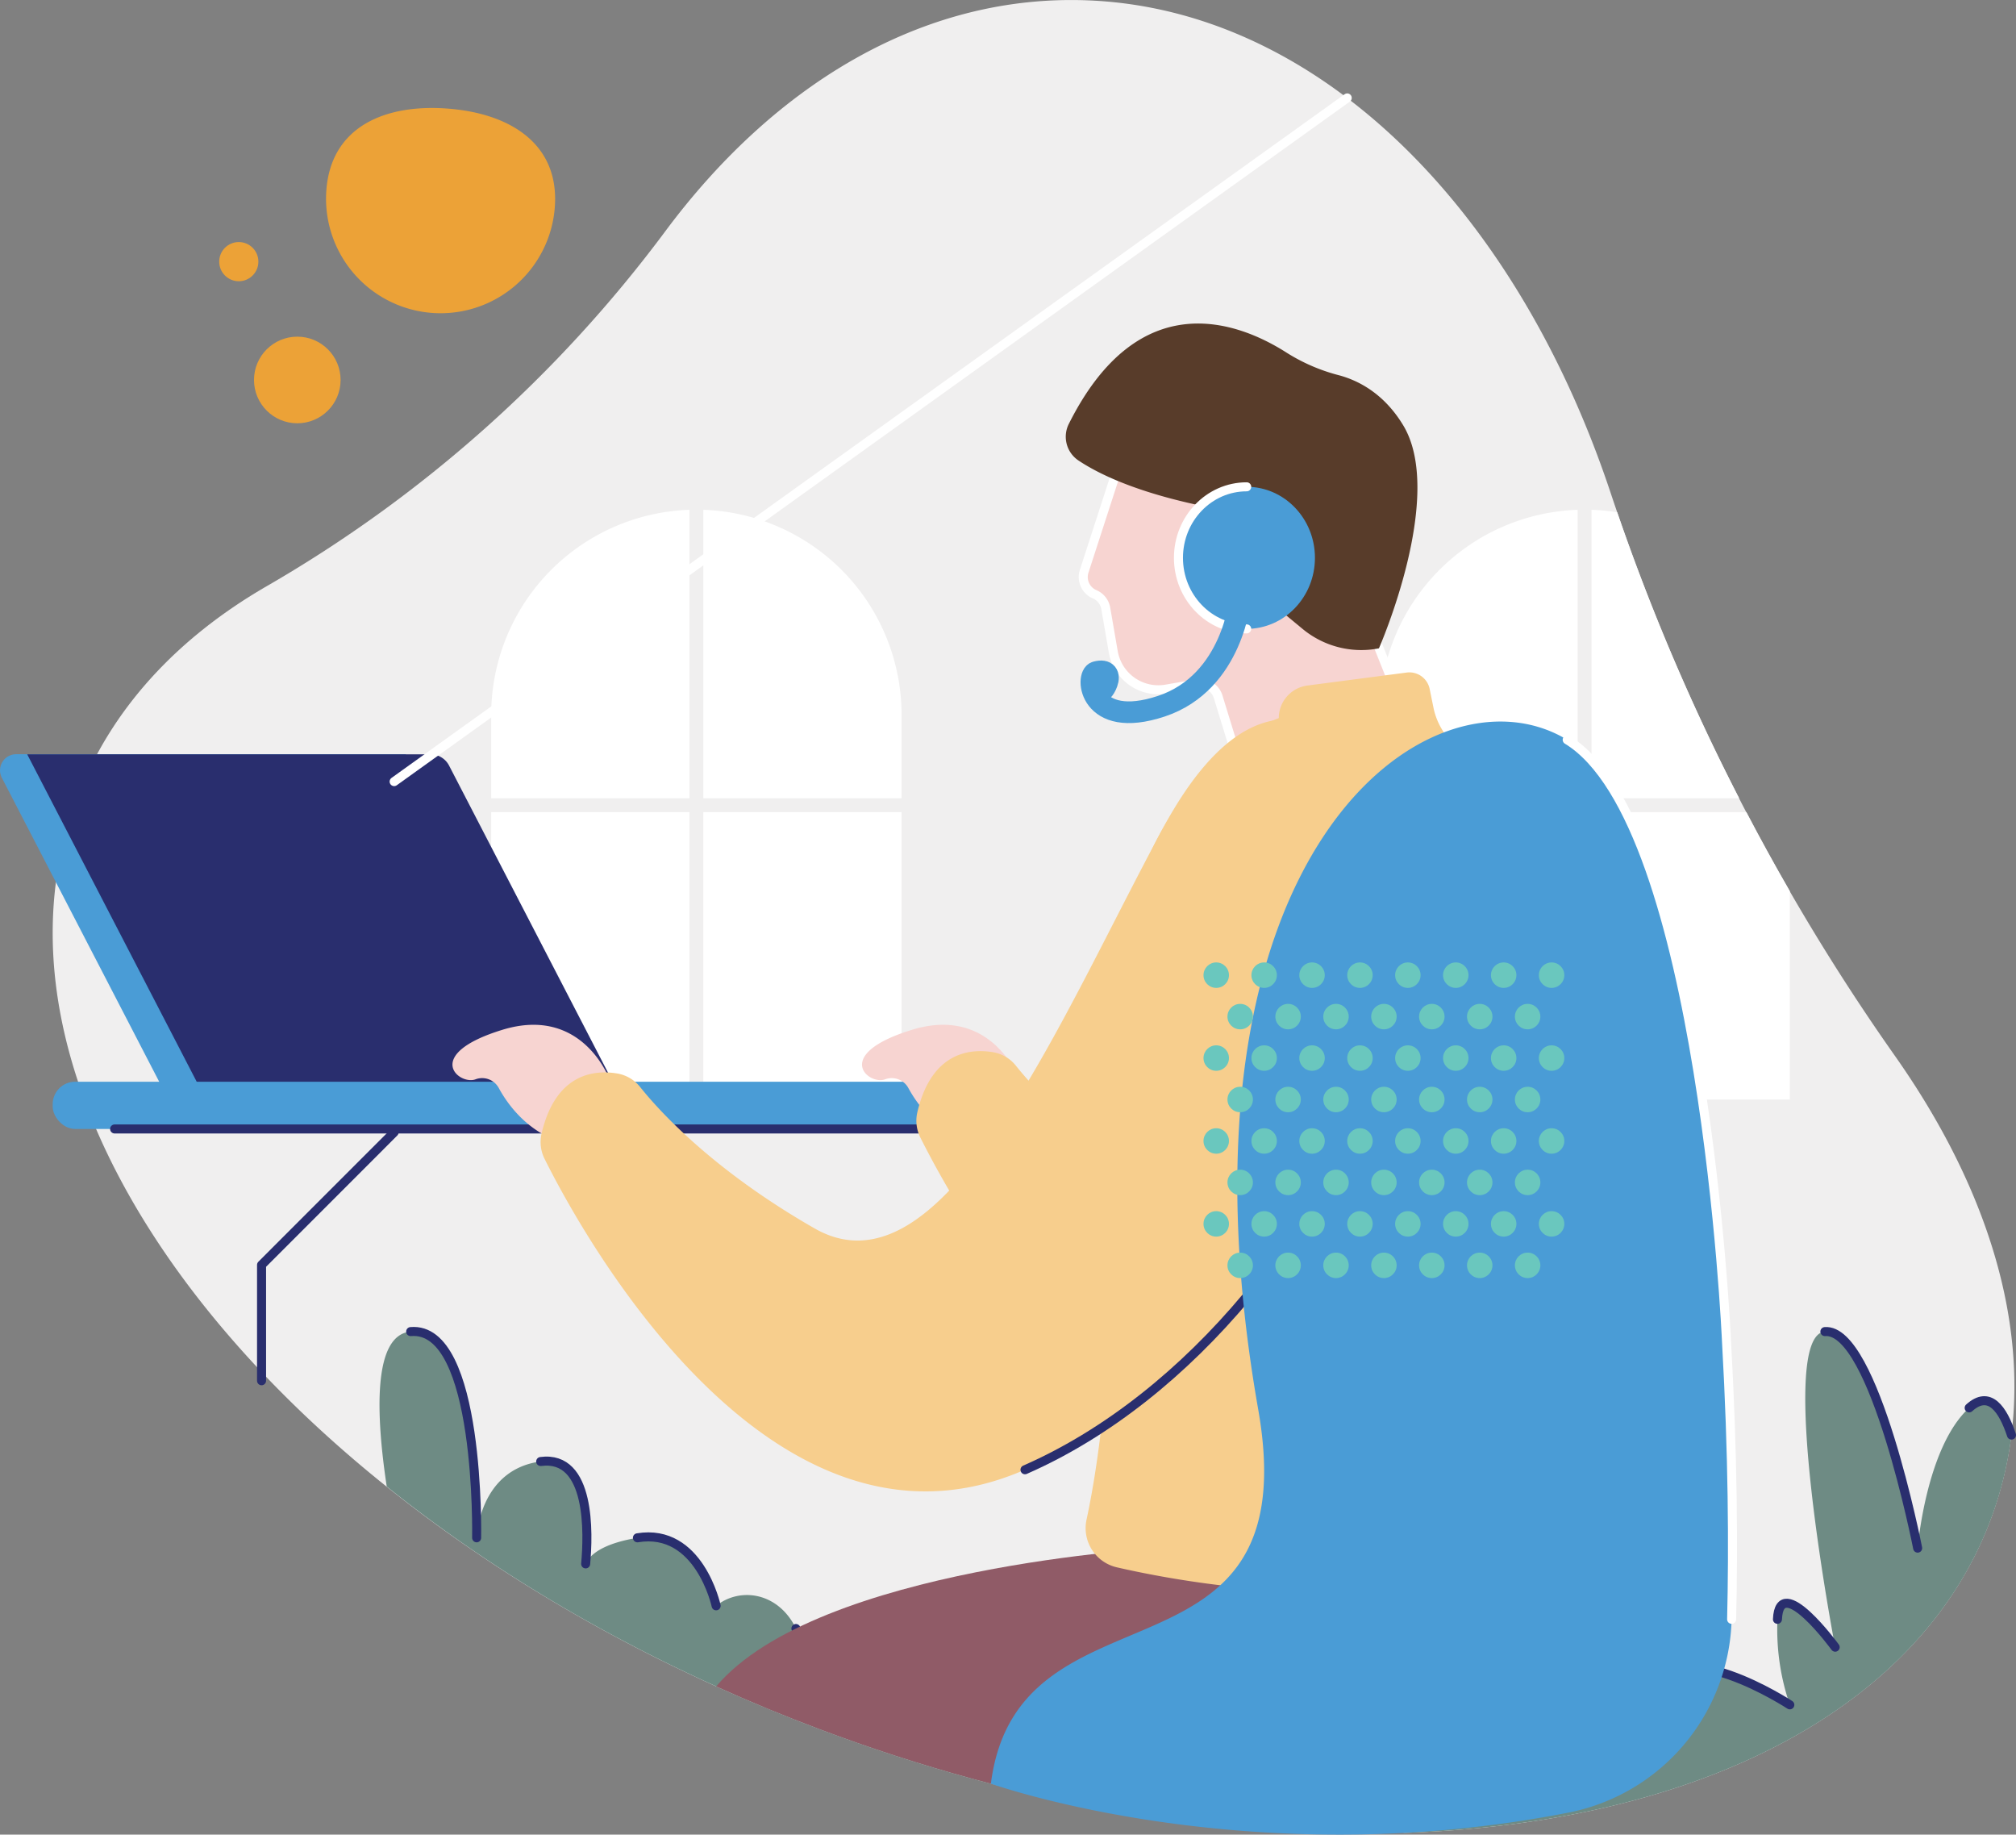 <?xml version="1.0" encoding="UTF-8"?> <svg xmlns="http://www.w3.org/2000/svg" id="contact-page" viewBox="0 0 723.6 658.34"><rect x="0" y="0" width="723.6" height="658.34" fill="#808080" stroke="none"/><defs><style>.cls-1{fill:#f0efef;}.cls-2{fill:#fff;}.cls-3{fill:#6e8b84;}.cls-11,.cls-14,.cls-4{fill:none;}.cls-4{stroke:#292e6e;}.cls-11,.cls-4{stroke-linecap:round;stroke-linejoin:round;stroke-width:3.24px;}.cls-5{fill:#4a9cd6;}.cls-6{fill:#292e6e;}.cls-7{fill:#905b67;}.cls-8{fill:#f7d4d1;}.cls-9{fill:#f7ce8d;}.cls-10{fill:#eca237;}.cls-11{stroke:#fff;}.cls-12{fill:#583c2a;}.cls-13{fill:#6ac7be;}.cls-14{stroke:#4a9cd6;stroke-miterlimit:10;stroke-width:7.78px;}</style></defs><title>contact-page-2</title><path class="cls-1" d="M372.43,338.94c12.09-32.09,35.95-57.77,68.28-76.45a472.94,472.94,0,0,0,143-127.31c38.32-51.53,89.51-83,145.74-83,85.2,0,158.82,72.26,193.65,177.06a777.14,777.14,0,0,0,102.1,202c39.27,55.81,53.55,114.88,34.17,166.36-42.49,112.86-230.73,146.45-420.43,75S329.94,451.8,372.43,338.94Z" transform="translate(-344.93 -52.17)"></path><path class="cls-2" d="M592.38,338.61H521.23v-29.9a73.64,73.64,0,0,1,71.15-73.6Z" transform="translate(-344.93 -52.17)"></path><path class="cls-2" d="M597.38,338.61V235.11a73.64,73.64,0,0,1,71.15,73.6v29.9Z" transform="translate(-344.93 -52.17)"></path><rect class="cls-2" x="252.44" y="291.43" width="71.15" height="103.12"></rect><rect class="cls-2" x="176.3" y="291.43" width="71.15" height="103.12"></rect><path class="cls-2" d="M911.2,338.61H840.05v-29.9a73.64,73.64,0,0,1,71.15-73.6Z" transform="translate(-344.93 -52.17)"></path><path class="cls-2" d="M969.17,338.61h-53V235.11a73.79,73.79,0,0,1,9.23.89A769.34,769.34,0,0,0,969.17,338.61Z" transform="translate(-344.93 -52.17)"></path><path class="cls-2" d="M916.2,343.61h55.57q7.49,14.31,15.58,28.32v74.8H916.2Z" transform="translate(-344.93 -52.17)"></path><rect class="cls-2" x="495.12" y="291.43" width="71.15" height="103.12"></rect><path class="cls-3" d="M492.33,530c25.16-2.24,23.68,74,23.68,74s.74-24.44,23-27.4c18.1-2.41,17.13,26.07,16.14,36.74,1.39-3.09,5.74-7.21,18.6-9.34,22.2-3.68,28.25,24.4,28.25,24.4,8.28-6.66,22.07-5.18,28.64,8.13S748.35,678,748.35,678s179.06,2.22,188.75-19.24,50.25,5.18,50.25,5.18a83.38,83.38,0,0,1-4.44-30.68c.74-17.36,20.72,10,20.72,10S982.17,531.48,999.93,530s33.3,77.7,33.3,77.7,3-36.26,18.49-50.32c7.26-6.57,12.1.43,15.19,9.76a132.52,132.52,0,0,1-7.5,30.46c-42.49,112.86-230.73,146.45-420.43,75-59.66-22.46-112.35-52.63-155.24-87C479.84,559.75,478.7,531.2,492.33,530Z" transform="translate(-344.93 -52.17)"></path><path class="cls-4" d="M1059.41,597.6" transform="translate(-344.93 -52.17)"></path><path class="cls-4" d="M1051.72,557.38c7.26-6.57,12.1.43,15.19,9.76" transform="translate(-344.93 -52.17)"></path><path class="cls-4" d="M999.93,530c17.76-1.48,33.3,77.7,33.3,77.7" transform="translate(-344.93 -52.17)"></path><path class="cls-4" d="M982.91,633.25c.74-17.36,20.72,10,20.72,10" transform="translate(-344.93 -52.17)"></path><path class="cls-4" d="M630.61,636.55C637.18,649.87,748.35,678,748.35,678s179.06,2.22,188.75-19.24,50.25,5.18,50.25,5.18" transform="translate(-344.93 -52.17)"></path><path class="cls-4" d="M573.72,604c22.2-3.68,28.25,24.4,28.25,24.4" transform="translate(-344.93 -52.17)"></path><path class="cls-4" d="M539,576.62c18.1-2.41,17.13,26.07,16.14,36.74" transform="translate(-344.93 -52.17)"></path><path class="cls-4" d="M492.33,530c25.16-2.24,23.68,74,23.68,74" transform="translate(-344.93 -52.17)"></path><path class="cls-4" d="M483.74,585.67" transform="translate(-344.93 -52.17)"></path><path class="cls-4" d="M639,672.62" transform="translate(-344.93 -52.17)"></path><path class="cls-5" d="M554.67,446.73,490.53,322.82H350.73a5.79,5.79,0,0,0-5.14,8.45l59.79,115.46" transform="translate(-344.93 -52.17)"></path><path class="cls-6" d="M568.16,446.73,506.1,326.86a7.46,7.46,0,0,0-6.63-4H354.7l64.16,123.91" transform="translate(-344.93 -52.17)"></path><path class="cls-7" d="M602,657.31c36.4-43,159-49.61,159-49.61l156.94-12.22c13.19,56.12-19.85,93-69.35,114.43C784.32,712,711.76,700,639,672.62Q620,665.48,602,657.31Z" transform="translate(-344.93 -52.17)"></path><rect class="cls-5" x="363.85" y="440.34" width="314.77" height="16.95" rx="8.06" transform="translate(697.53 845.46) rotate(-180)"></rect><line class="cls-4" x1="333.68" y1="405.12" x2="41.14" y2="405.12"></line><path class="cls-8" d="M525.21,421.72c28.86-8.87,38.48,17.76,38.48,17.76l-13.32,23.68c-14.79-3.11-22.8-13.92-26.41-20.55a6.78,6.78,0,0,0-8.34-3.14h0C509.68,441.7,496.36,430.6,525.21,421.72Z" transform="translate(-344.93 -52.17)"></path><path class="cls-8" d="M672.22,421.72c28.86-8.87,38.48,17.76,38.48,17.76l-13.32,23.68c-14.79-3.11-22.8-13.92-26.41-20.55a6.79,6.79,0,0,0-8.34-3.14h0C656.68,441.7,643.37,430.6,672.22,421.72Z" transform="translate(-344.93 -52.17)"></path><path class="cls-9" d="M846.57,366.84s40-53.93,2.9,14.51-30.62,130.61-77.24,104c-36.91-21.1-56.2-42.66-62.62-50.71a13.29,13.29,0,0,0-8.16-4.88c-8-1.36-22.06-.38-27.23,21.41a13.42,13.42,0,0,0,1,9.09C687.64,485.11,756.12,612,847.71,571.89,949.08,527.5,899.25,429,846.57,366.84Z" transform="translate(-344.93 -52.17)"></path><path class="cls-10" d="M462.07,120.42a41.09,41.09,0,0,0,82,6.08c1.68-22.63-15.95-33.69-38.58-35.37S463.75,97.79,462.07,120.42Z" transform="translate(-344.93 -52.17)"></path><circle class="cls-10" cx="106.71" cy="136.35" r="15.54"></circle><circle class="cls-10" cx="85.71" cy="93.89" r="7.03"></circle><path class="cls-8" d="M744.53,286.16l-2.71-15.69a6.75,6.75,0,0,0-4-5.05h0a6.72,6.72,0,0,1-3.75-8.26l13.31-41.05c10.61,16.31,35.53-7.79,45.87-3.69,11.1,4.41,10.9,34.33,19.3,25.84,6.06-6.11,14.09-5.47,18,.89,4.72,7.59-.58,16-4.76,20.92-2.17,2.54,9.92,17.17,12.12,19.68L851,312.5c7.19,8.22-2.37-2.39,2.61,7.21,6.49,12.52,9.56,24.22-2.6,31.36l-1.77,1a40.17,40.17,0,0,1-58.63-22.39c0-.17-.1-.33-.16-.5l-8.3-27a6.73,6.73,0,0,0-7.6-4.65l-11.06,1.92A16.41,16.41,0,0,1,744.53,286.16Z" transform="translate(-344.93 -52.17)"></path><path class="cls-11" d="M744.53,286.16l-2.71-15.69a6.75,6.75,0,0,0-4-5.05h0a6.72,6.72,0,0,1-3.75-8.26l13.31-41.05c10.61,16.31,35.53-7.79,45.87-3.69,11.1,4.41,10.9,34.33,19.3,25.84,6.06-6.11,14.09-5.47,18,.89,4.72,7.59-.58,16-4.76,20.92-2.17,2.54,9.92,17.17,12.12,19.68L851,312.5c7.19,8.22-2.37-2.39,2.61,7.21,6.49,12.52,9.56,24.22-2.6,31.36l-1.77,1a40.17,40.17,0,0,1-58.63-22.39c0-.17-.1-.33-.16-.5l-8.3-27a6.73,6.73,0,0,0-7.6-4.65l-11.06,1.92A16.41,16.41,0,0,1,744.53,286.16Z" transform="translate(-344.93 -52.17)"></path><path class="cls-12" d="M732,217.4c7.76,5.18,23.3,12.73,52.36,17.83a4.61,4.61,0,0,1,3.83,4.33l.21,4.4a1.33,1.33,0,0,0,2.47.64c2.07-3.38,5.79-6.64,11.95-3.66,9,4.35,6.48,17.88-2.79,20.81a2.88,2.88,0,0,0-1,5l13.46,11.12a33,33,0,0,0,27.38,6.95h0s24-54.6,8.73-80c-7.06-11.7-16.5-16.3-23.41-18.08a66,66,0,0,1-18.78-8.22c-16.89-10.69-52.59-24.64-77.85,25.76A10.25,10.25,0,0,0,732,217.4Z" transform="translate(-344.93 -52.17)"></path><path class="cls-9" d="M859.42,306l-1.34-6.59a7.43,7.43,0,0,0-8.26-5.9l-35.63,4.66a11.8,11.8,0,0,0-10.27,11.7h0S738.31,332,743.24,447.48c3.46,80.9-3.72,128.66-8.32,150a14.43,14.43,0,0,0,10.86,17.11c31.48,7.21,109.16,20,175.31-10a14.48,14.48,0,0,0,8.52-13.42c-.8-43.17-7.39-224.94-62.07-271.3A24.61,24.61,0,0,1,859.42,306Z" transform="translate(-344.93 -52.17)"></path><path class="cls-9" d="M832.1,323.56s-32.49-42.91-69.59,25.53S684,519.64,637.36,493c-36.92-21.1-56.2-42.66-62.63-50.72a13.34,13.34,0,0,0-8.16-4.88c-8-1.36-22.06-.37-27.23,21.42a13.48,13.48,0,0,0,1,9.09c12.37,24.88,80.86,151.77,172.44,111.66C814.2,535.18,884.77,385.71,832.1,323.56Z" transform="translate(-344.93 -52.17)"></path><path class="cls-4" d="M712.83,579.58c29.94-13.11,57.19-35.38,79.37-61.87" transform="translate(-344.93 -52.17)"></path><path class="cls-5" d="M964.61,533.32s-8.24-186-57.17-215.68-146.06,40-110.9,240.31c18.2,103.65-86.3,58.35-95.95,134.27,0,0,92.34,32.94,207.24,10.4a72.55,72.55,0,0,0,58.63-69.37C967.08,607.9,966.93,574.21,964.61,533.32Z" transform="translate(-344.93 -52.17)"></path><path class="cls-11" d="M966.46,633.25c.62-25.35.47-59-1.85-99.93,0,0-8.24-186-57.17-215.68" transform="translate(-344.93 -52.17)"></path><circle class="cls-13" cx="556.91" cy="349.93" r="4.57"></circle><circle class="cls-13" cx="539.71" cy="349.93" r="4.57"></circle><circle class="cls-13" cx="522.52" cy="349.93" r="4.57"></circle><circle class="cls-13" cx="505.32" cy="349.93" r="4.57"></circle><circle class="cls-13" cx="488.13" cy="349.93" r="4.57"></circle><circle class="cls-13" cx="470.93" cy="349.93" r="4.57"></circle><circle class="cls-13" cx="453.74" cy="349.93" r="4.57"></circle><circle class="cls-13" cx="436.54" cy="349.93" r="4.57"></circle><circle class="cls-13" cx="548.31" cy="364.8" r="4.57"></circle><circle class="cls-13" cx="531.12" cy="364.8" r="4.57"></circle><circle class="cls-13" cx="513.92" cy="364.8" r="4.57"></circle><circle class="cls-13" cx="496.73" cy="364.8" r="4.57"></circle><circle class="cls-13" cx="479.53" cy="364.8" r="4.57"></circle><circle class="cls-13" cx="462.33" cy="364.8" r="4.57"></circle><circle class="cls-13" cx="445.14" cy="364.8" r="4.57"></circle><circle class="cls-13" cx="556.91" cy="379.68" r="4.57"></circle><circle class="cls-13" cx="539.71" cy="379.68" r="4.57"></circle><circle class="cls-13" cx="522.52" cy="379.68" r="4.57"></circle><circle class="cls-13" cx="505.32" cy="379.68" r="4.57"></circle><circle class="cls-13" cx="488.13" cy="379.68" r="4.57"></circle><circle class="cls-13" cx="470.93" cy="379.68" r="4.57"></circle><circle class="cls-13" cx="453.74" cy="379.68" r="4.57"></circle><circle class="cls-13" cx="436.54" cy="379.68" r="4.57"></circle><circle class="cls-13" cx="548.31" cy="394.55" r="4.57"></circle><circle class="cls-13" cx="531.12" cy="394.55" r="4.57"></circle><circle class="cls-13" cx="513.92" cy="394.55" r="4.57"></circle><circle class="cls-13" cx="496.73" cy="394.55" r="4.57"></circle><circle class="cls-13" cx="479.53" cy="394.55" r="4.57"></circle><circle class="cls-13" cx="462.33" cy="394.55" r="4.57"></circle><circle class="cls-13" cx="445.14" cy="394.55" r="4.57"></circle><circle class="cls-13" cx="556.91" cy="409.43" r="4.57"></circle><circle class="cls-13" cx="539.71" cy="409.43" r="4.57"></circle><circle class="cls-13" cx="522.52" cy="409.43" r="4.57"></circle><circle class="cls-13" cx="505.32" cy="409.43" r="4.57"></circle><circle class="cls-13" cx="488.13" cy="409.43" r="4.57"></circle><circle class="cls-13" cx="470.93" cy="409.43" r="4.57"></circle><circle class="cls-13" cx="453.74" cy="409.43" r="4.57"></circle><circle class="cls-13" cx="436.54" cy="409.43" r="4.57"></circle><circle class="cls-13" cx="548.31" cy="424.3" r="4.57"></circle><circle class="cls-13" cx="531.12" cy="424.3" r="4.57"></circle><circle class="cls-13" cx="513.92" cy="424.3" r="4.57"></circle><circle class="cls-13" cx="496.73" cy="424.3" r="4.57"></circle><circle class="cls-13" cx="479.53" cy="424.3" r="4.57"></circle><circle class="cls-13" cx="462.33" cy="424.3" r="4.57"></circle><circle class="cls-13" cx="445.14" cy="424.3" r="4.57"></circle><circle class="cls-13" cx="556.91" cy="439.18" r="4.57"></circle><circle class="cls-13" cx="539.71" cy="439.18" r="4.57"></circle><circle class="cls-13" cx="522.52" cy="439.18" r="4.57"></circle><circle class="cls-13" cx="505.32" cy="439.18" r="4.57"></circle><circle class="cls-13" cx="488.13" cy="439.18" r="4.57"></circle><circle class="cls-13" cx="470.93" cy="439.18" r="4.57"></circle><circle class="cls-13" cx="453.74" cy="439.18" r="4.57"></circle><circle class="cls-13" cx="436.54" cy="439.18" r="4.57"></circle><circle class="cls-13" cx="548.31" cy="454.06" r="4.57"></circle><circle class="cls-13" cx="531.12" cy="454.06" r="4.57"></circle><circle class="cls-13" cx="513.92" cy="454.06" r="4.57"></circle><circle class="cls-13" cx="496.73" cy="454.06" r="4.57"></circle><circle class="cls-13" cx="479.53" cy="454.06" r="4.57"></circle><circle class="cls-13" cx="462.33" cy="454.06" r="4.57"></circle><circle class="cls-13" cx="445.14" cy="454.06" r="4.57"></circle><ellipse class="cls-5" cx="447.47" cy="200.17" rx="24.5" ry="25.49"></ellipse><path class="cls-11" d="M792.41,226.86c-13.53,0-24.5,11.41-24.5,25.49s11,25.49,24.5,25.49" transform="translate(-344.93 -52.17)"></path><path class="cls-11" d="M816.91,252.35" transform="translate(-344.93 -52.17)"></path><path class="cls-4" d="M678.61,457.29" transform="translate(-344.93 -52.17)"></path><polyline class="cls-4" points="141.47 406.31 93.88 453.91 93.88 495.47"></polyline><line class="cls-11" x1="141.47" y1="280.47" x2="483.56" y2="35.14"></line><path class="cls-14" d="M790.13,266.6s-2.49,30.42-28.39,39-27.38-11.15-23.43-12.23,4.93,1.13,3.94,3.84-2.22,3.21-2.22,3.21" transform="translate(-344.93 -52.17)"></path></svg> 
